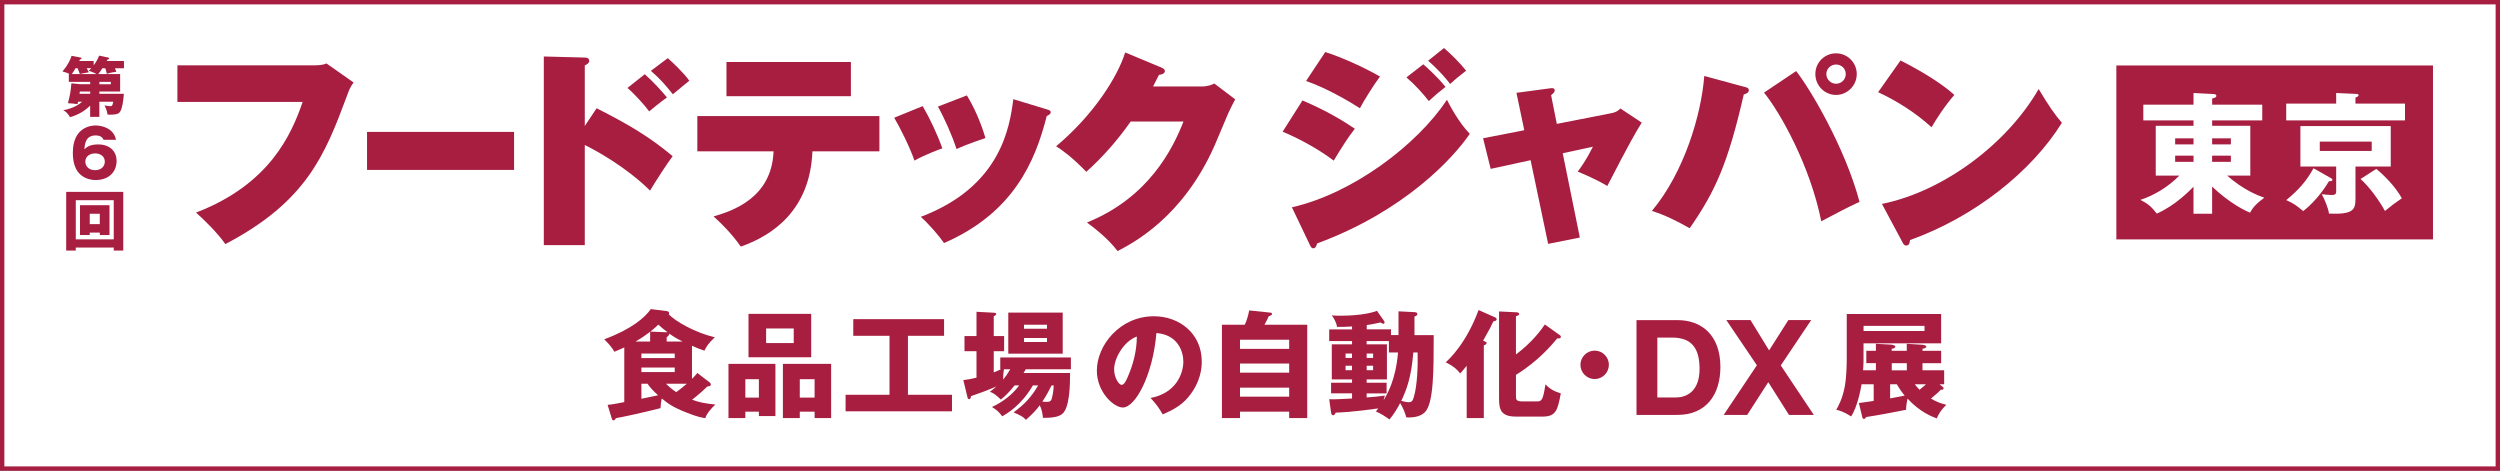 <?xml version="1.0" encoding="UTF-8"?>
<svg id="_レイヤー_1" data-name="レイヤー 1" xmlns="http://www.w3.org/2000/svg" viewBox="0 0 1098.92 206.92">
  <rect x="0" y="0" width="1098.92" height="206.92" fill="#808080" stroke="none"/>
  <defs>
    <style>
      .cls-1 {
        fill: #a71e41;
        stroke-width: 0px;
      }

      .cls-2 {
        fill: #fff;
        stroke: #a71e41;
        stroke-miterlimit: 10;
        stroke-width: 1.92px;
      }
    </style>
  </defs>
  <rect class="cls-2" x=".96" y=".96" width="1097" height="205"/>
  <g>
    <g>
      <path class="cls-1" d="M274.41,152.73c-.62.26-3.64,1.59-4.31,1.89-1.33-2.15-2.46-3.48-4.51-5.48,12.09-4.46,17.88-9.58,20.49-13.27l6.97.87c.82.1,1.08.46,1.08.97,0,.1-.05.26-.16.46,2.72,2.92,11.43,8.04,20.24,10.09-2.87,2.61-3.89,4.41-4.56,5.89-1.79-.62-3.59-1.28-5.48-2.15v14.55c1.33-1.33,1.79-1.9,2.35-2.61l5.53,4.25c.26.2.41.51.41.87,0,.67-.77.72-1.54.82-.97.92-2.51,2.51-6.71,5.84,3.13,1.13,5.79,1.64,10.24,2.1-1.33,1.23-3.69,3.64-4.45,5.99-1.28-.21-3.33-.51-7.99-2.36-6.56-2.56-8.55-4.2-11.12-6.3-.41,1.95-.51,3.33-.56,4.25-8.76,2.25-16.91,3.94-19.57,4.41-.56.82-.67.97-1.02.97-.62,0-.72-.51-.87-.97l-1.79-5.84c2.15-.2,5.07-.77,7.33-1.23v-24.03ZM285.78,150.12v-4.3c-1.74,1.33-3.43,2.56-6.4,4.3h6.4ZM281.94,157.4h14.65v-2h-14.65v2ZM296.59,161.55h-14.65v2h14.65v-2ZM281.94,168.67v6.61c1.13-.26,6.3-1.28,7.33-1.54-2-1.79-3.33-3.18-4.66-5.07h-2.66ZM293.46,146.07c-1.84-1.38-2.92-2.3-4.1-3.38-.87.87-1.95,1.89-3.48,3.07l7.58.31ZM292.75,168.67c1.33,1.33,2.61,2.46,4.51,3.69.77-.56,2.2-1.59,4.66-3.69h-9.17ZM300.02,150.12c-1.84-.92-3.23-1.64-5.84-3.48.1.72-.77,1.33-1.13,1.59v1.89h6.97Z"/>
      <path class="cls-1" d="M327.63,180.96v2.82h-7.42v-23.82h20.64v22.94h-7.27v-1.95h-5.95ZM333.58,174.77v-8.1h-5.95v8.1h5.95ZM356.58,137.98v19.05h-27.56v-19.05h27.56ZM336.76,144.38v6.41h12.14v-6.41h-12.14ZM351.56,180.96v2.82h-7.42v-23.82h21.2v23.82h-7.27v-2.82h-6.51ZM358.07,174.77v-8.1h-6.51v8.1h6.51Z"/>
      <path class="cls-1" d="M399.1,173.53h19.36v7.27h-46.77v-7.27h19.31v-25.92h-15.93v-7.32h39.91v7.32h-15.88v25.92Z"/>
      <path class="cls-1" d="M445.98,169.43c-2.92,3.69-4.92,5.28-6.04,6.2-2.41-2.36-3.44-2.87-4.82-3.43.92-.72,1.69-1.28,2.87-2.31-3.18,1.38-7.07,2.87-11.21,4.26,0,.61-.21,1.33-.77,1.33-.51,0-.72-.67-.82-1.18l-1.74-7.23c2-.2,2.51-.36,5.79-1.07v-11.63h-5.28v-6.66h5.28v-10.66l7.58.41c.62.05,1.08.1,1.08.57,0,.36-.31.61-1.08.97v8.71h4.56v6.66h-4.56v9.33c1.23-.52,2-.82,3.23-1.39h-.36v-5.17h31.04v5.17h-19.83l-.97,1.64h20.44c0,5.17-.15,15.42-3.48,18.03-1.94,1.54-5.22,1.69-8.45,1.69-.1-1.18-.31-3.33-1.38-5.53-1.74,2.35-3.54,4.15-6.1,6.4-1.33-1.43-2.15-1.84-5.43-3.28,4.76-3.43,7.89-6.81,10.81-11.84h-2.31c-5.12,8.82-11.58,12.5-13.47,13.58-1.64-2.1-2.05-2.51-4.51-4.1,1.74-.82,7.74-3.69,11.94-9.48h-2ZM441.32,162.31c-.31,1.75-.41,3.44-.36,4.56,1.13-1.38,1.94-2.56,3.12-4.56h-2.76ZM467.13,155.45h-23.92v-18.03h23.92v18.03ZM460.22,144.49v-1.75h-10.1v1.75h10.1ZM450.13,148.58v1.75h10.1v-1.75h-10.1ZM462.22,169.43c-1.13,2.2-2,4.1-4.05,7.13.61.05,1.18.1,1.79.1,1.03,0,1.95-.1,2.31-1.28.31-.97.82-3.38.92-5.95h-.98Z"/>
      <path class="cls-1" d="M505.76,174.92c11.12-2.05,14.4-10.66,14.4-15.98,0-4.15-2.2-11.78-11.84-12.55-1.59,18.75-9.32,32.74-14.75,32.74-4,0-11.43-6.76-11.43-16.24,0-11.02,10.04-23.87,25.1-23.87,11.22,0,21.01,7.63,21.01,19.88,0,2.36-.21,8.91-6.05,15.83-3.12,3.64-6.76,5.53-11.12,7.43-1.69-2.97-2.82-4.51-5.33-7.22ZM489.73,162.26c0,3.95,2.2,6.92,3.28,6.92,1.23,0,2.2-2.3,2.77-3.64,2.2-5.07,3.89-10.96,3.95-17.62-5.94,2.2-9.99,9.73-9.99,14.34Z"/>
      <path class="cls-1" d="M574.62,142.75v41.03h-7.94v-2.82h-21.62v2.82h-7.94v-41.03h10.04c.92-2,1.54-4.1,1.94-6.3l9.32.97c.36.05.72.15.72.51,0,.62-.82.87-1.44,1.08-.62,1.38-.97,2.05-1.89,3.74h18.8ZM545.06,153.35h21.62v-4h-21.62v4ZM566.68,159.8h-21.62v4h21.62v-4ZM566.68,170.4h-21.62v3.95h21.62v-3.95Z"/>
      <path class="cls-1" d="M614.74,147.3v-10.45l7.02.36c.82.05,1.28.25,1.28.87,0,.46-.56.82-1.28,1.08v8.15h8.45c0,15.68,0,30.02-3.89,33.91-2.35,2.36-6.45,2.36-8.14,2.25-.57-1.94-1.18-3.74-2.72-6.3-1.18,2.25-2.77,4.97-4.71,7.22-1.95-1.44-3.38-2.35-5.94-3.53.15-.21.67-.82,1.03-1.33-11.73,1.64-16.75,1.79-18.69,1.84-.26.46-.56,1.18-1.13,1.18s-.82-.56-.92-1.18l-.82-5.89c1.9.1,4.41,0,10.04-.31v-2.26h-9.22v-4.66h9.22v-1.49h-8.91v-15.41h8.91v-1.44h-10.04v-5.12h10.04v-1.29c-2.66.15-4.25.26-6.61.2-.21-1.74-1.33-3.84-2.3-5.07.92.1,1.79.15,3.94.15,9.32,0,14.65-1.59,15.93-2.15l3.07,4.4c.15.21.26.46.26.67,0,.26-.1.61-.51.61-.46,0-.92-.31-1.28-.56-2.56.56-4.15.87-6.04,1.13v1.9h10.66v2.51h3.33ZM594.3,157.35v-1.95h-2.83v1.95h2.83ZM591.47,160.77v1.95h2.83v-1.95h-2.83ZM610.53,149.91h-9.79v1.44h8.91v15.41h-8.91v1.49h8.76v4.66h-8.76v1.79c2.82-.21,5.74-.46,8-.82-.21.67-.31,1.13-.57,2.1,1.44-2.41,5.38-8.91,6.35-21.05h-4v-5.02ZM603.57,157.35v-1.95h-2.82v1.95h2.82ZM600.75,160.77v1.95h2.82v-1.95h-2.82ZM621.25,154.94c-.92,11.22-3.02,16.39-5.28,21.26.72.2,2.25.61,3.23.61,1.23,0,1.79-.46,2.3-2.35,1.54-5.33,1.79-13.88,1.64-19.52h-1.89Z"/>
      <path class="cls-1" d="M652.24,183.78h-7.53v-23c-1.38,1.74-2.15,2.56-2.87,3.38-1.43-1.89-2.82-3.12-6.35-4.92,1.38-1.23,8.91-8.05,14.45-22.95l7.17,3.17c.26.1.77.41.77.87,0,.77-1.08.87-1.44.92-.87,1.94-1.39,2.97-4.51,8.5,1.38.56,1.54.67,1.54,1.02,0,.51-.46.72-1.23,1.08v31.92ZM685.49,147.2c.36.26.61.41.61.82,0,.82-.97.77-1.59.72-2.35,2.82-8.3,9.99-18.14,16.03v9.22c0,1.64,0,2.46,3.07,2.46h5.99c2.15,0,2.82-.21,3.89-7.53,1.79,1.95,3.84,3.13,6.76,4-1.38,7.12-1.94,10.2-7.99,10.2h-11.73c-6.3,0-7.43-2.82-7.43-7.64v-38.58l7.43.36c.46,0,1.39.05,1.39.77,0,.46-.15.51-1.39,1.02v16.75c7.12-5.33,11.02-10.71,12.71-13.17l6.4,4.56Z"/>
      <path class="cls-1" d="M707.21,160.37c0,3.43-2.82,6.25-6.25,6.25s-6.25-2.82-6.25-6.25,2.82-6.25,6.25-6.25,6.25,2.77,6.25,6.25Z"/>
      <path class="cls-1" d="M719.35,140.71h17.97c10.79,0,18.91,6.74,18.91,20.6,0,12.1-6.19,21.07-18.91,21.07h-17.97v-41.67ZM728.52,174.7h8.17c5.31,0,10.38-3.28,10.38-12.51,0-8.42-2.92-13.8-12.02-13.8h-6.54v26.32Z"/>
      <path class="cls-1" d="M772.27,160.57l-13.43-19.87h10.62l8.18,13.32,8.46-13.32h10.04l-13.37,19.93,14.54,21.77h-10.92l-9.11-14.41-9.28,14.41h-10.34l14.6-21.82Z"/>
      <path class="cls-1" d="M853.89,169.99c.36.26.46.46.46.72,0,.56-.51.61-1.23.61-1.13,1.18-1.43,1.44-4.35,3.89,2.46,1.44,4.4,2.15,6.76,2.72-2.25,2.25-3.23,3.74-4.2,5.99-2.25-.82-7.53-2.92-12.85-8.71-.16.77-.67,3.28-.62,4.92-4.05.82-13.37,2.61-17.58,3.18-.21.41-.46.82-.92.82-.51,0-.67-.31-.77-.82l-1.49-6.15c1.03-.1,5.59-.82,6.51-.92v-7.33h-5.33c-.31,2.05-1.79,9.84-4.56,14.14-3.28-2.1-5.17-2.61-6.56-2.92.82-1.49,2.72-4.66,3.79-10.45.61-3.17.82-8.66.82-12.24v-19.41h41.49v12.9h-34.12v7.89c0,.51-.1,2.97-.2,3.95h5.64v-3.13h-4.21v-5.43h4.21v-3.08l6.6.36c.46,0,1.94.26,1.94.92,0,.25-.26.77-1.59.92v.88h6.62v-3.08l6.7.41c.31,0,1.9.21,1.9.82,0,.31-.41.77-1.69.97v.88h8.2v5.43h-8.2v3.13h9.53v6.14h-2.05l1.33,1.08ZM819.16,143.25v2.26h26.8v-2.26h-26.8ZM830.84,175.12c1.44-.26,5.33-.98,6.4-1.23-1.08-1.28-2.25-2.87-3.43-4.97h-2.97v6.2ZM831.56,162.78h6.62v-3.13h-6.62v3.13ZM841.71,168.92c.31.46.77,1.13,2.05,2.41,1.38-1.08,2.41-2,2.82-2.41h-4.87Z"/>
    </g>
    <g>
      <path class="cls-1" d="M137.12,28.73c2.7,0,4.74-.09,6.41-.83l11.89,8.36c-1.58,2.32-1.67,2.51-2.97,6.03-9.66,25.91-17.74,46.33-53.39,65-3.25-4.73-9.66-11.05-12.91-13.84,32.68-12.54,42.07-34.73,46.89-48.65h-55.06v-16.07h59.15Z"/>
      <path class="cls-1" d="M225.97,57.98v16.71h-64.63v-16.71h64.63Z"/>
      <path class="cls-1" d="M262.25,47.58c13.93,7.06,23.4,12.63,33.43,21.08-2.51,3.25-8.08,11.98-9.94,15.13-10.77-10.68-24.51-18.01-28.69-20.06v44.01h-18.01V24.83l18.01.47c.47,0,1.95.09,1.95,1.39,0,1.21-1.3,1.76-1.95,2.04v26.65l5.2-7.8ZM283.42,32.63c3.9,3.43,7.8,7.8,9.75,10.21-2.79,1.95-6.13,4.74-7.8,6.13-1.95-2.69-6.59-7.8-9.56-10.31l7.61-6.03ZM293.54,25.57c2.04,1.76,7.06,6.5,9.47,9.93-1.39,1.02-2.41,1.95-7.24,5.94-3.99-4.92-5.38-6.5-9.66-10.31l7.43-5.57Z"/>
      <path class="cls-1" d="M306.52,66.52v-15.51h80.04v15.51h-29.44c-1.02,25.63-17.18,36.86-31.48,41.88-3.53-5.02-7.8-9.56-11.98-13.28,8.17-2.32,25.63-8.08,26.37-28.6h-33.52ZM374.02,27.24v15.04h-54.69v-15.04h54.69Z"/>
      <path class="cls-1" d="M405.59,46.65c3.06,5.2,6.59,12.72,8.63,18.57-1.3.46-7.52,2.69-12.25,5.38-2.23-6.41-6.5-14.76-8.91-18.85l12.54-5.11ZM460.37,48.14c.74.18,1.49.46,1.49,1.21,0,.65-.56,1.11-1.76,1.67-5.01,19.87-14.58,42.53-45.13,55.81-2.23-3.25-6.78-8.45-10.22-11.52,35.19-13.28,39.09-39.46,40.67-51.72l14.95,4.55ZM425,41.92c4.83,7.89,7.34,15.97,8.17,18.76-7.52,2.51-11.05,4.08-12.72,4.83-1.86-5.85-5.48-13.93-8.17-18.66l12.72-4.92Z"/>
      <path class="cls-1" d="M527.93,38.02c3.06,0,4.74-.74,5.85-1.3l9.19,6.96c-.93,1.67-1.11,2.04-2.88,5.67-.93,2.04-5.29,12.63-6.22,14.67-14.02,31.76-36.21,42.99-42.62,46.33-4.74-6.22-11.52-11.05-13.46-12.54,27.11-10.96,37.7-32.31,42.43-44.39h-23.21c-5.67,8.08-12.16,15.51-19.5,22.1-6.69-6.87-10.68-9.56-13.28-11.23,16.43-13.74,27.02-30.46,30.36-41.23l16.06,6.69c.56.28,1.39.65,1.39,1.49,0,1.3-1.85,1.58-2.6,1.67-1.3,2.6-1.86,3.62-2.6,5.11h21.08Z"/>
      <path class="cls-1" d="M572.52,44.15c4.55,1.95,13.37,5.85,23.03,12.44-3.06,3.81-6.31,9.1-9.28,14.02-7.8-5.94-17.08-10.49-22.47-12.72l8.73-13.74ZM567.88,91.13c26.83-6.13,54.97-27.39,68.16-47.26.83,1.67,5.01,9.84,10.03,14.95-7.24,10.68-28.79,34.08-67.13,48.19-.19.74-.56,2.14-1.67,2.14-.74,0-1.02-.56-1.58-1.67l-7.8-16.34ZM582.55,22.88c7.34,2.32,17.55,6.97,24.05,10.77-2.41,3.16-7.34,10.96-8.82,13.93-4.73-3.06-14.76-8.91-23.68-11.98l8.45-12.72ZM625.64,28.27c1.86,1.58,6.78,6.13,9.75,9.93-3.34,2.6-4.46,3.62-7.34,6.22-2.51-3.25-6.22-7.34-9.84-10.4l7.43-5.76ZM634.73,21.12c2.79,2.32,7.15,6.69,9.75,9.94-3.06,2.32-5.38,4.27-7.06,5.85-1.49-1.95-4.18-5.39-9.66-10.22l6.96-5.57Z"/>
      <path class="cls-1" d="M666.58,40.8l14.58-1.95c1.11-.18,2.23-.28,2.23.93,0,.83-1.02,1.58-1.58,2.04l2.51,12.63,24.14-4.73c2.41-.47,3.34-1.58,3.81-2.04l9.38,6.22c-2.88,4.64-5.2,8.64-15.14,27.86-4.18-2.6-10.68-5.39-13-6.32,1.3-1.76,3.62-4.83,6.69-10.96l-13.28,2.88,7.52,37.05-13.93,2.78-7.71-36.77-17.55,3.81-3.34-13.46,18.11-3.53-3.44-16.43Z"/>
      <path class="cls-1" d="M766.59,38.11c1.39.37,2.14.56,2.14,1.58s-1.11,1.49-2.23,1.86c-6.96,30.36-12.54,42.62-23.77,58.78-5.76-3.25-10.96-5.85-16.62-7.61,14.11-16.81,21.73-42.16,23.03-59.33l17.46,4.74ZM789.52,31.24c5.94,7.43,21.54,33.61,27.86,57.48-6.87,3.25-7.24,3.53-16.81,8.54-4.92-24.51-18.01-47.73-25.16-56.55l14.11-9.47ZM807.07,41.73c-5.01,0-9.1-4.09-9.1-9.19s4.09-9.1,9.1-9.1,9.1,4.08,9.1,9.1-4.09,9.19-9.1,9.19ZM807.07,28.36c-2.32,0-4.27,1.85-4.27,4.18s1.95,4.27,4.27,4.27,4.27-1.86,4.27-4.27-1.95-4.18-4.27-4.18Z"/>
      <path class="cls-1" d="M835.39,26.59c8.36,4.18,18.01,9.94,23.68,15.14-4.27,4.83-8.26,11.14-10.03,14.21-6.78-6.22-15.23-11.61-23.49-15.41l9.84-13.93ZM827.22,89.64c27.48-5.57,55.34-26.83,68.9-50.51,4.83,7.99,7.06,11.14,10.22,14.86-13.37,21.45-38.26,41.32-66.76,51.53-.09,1.02-.28,2.41-1.67,2.41-.93,0-1.3-.74-1.67-1.49l-9.01-16.81Z"/>
    </g>
    <g>
      <path class="cls-1" d="M34.32,44.72c-.06.29-.2.83-.26,1.07-1.44-.23-2.34-.32-4.21-.43.89-3.23,1.29-5.51,1.53-8.74l3.92.4h4.35v-1.04h-9.4v-3.43h.32c-1.35-.69-2.39-.95-3.11-1.12,2.36-2.8,3.46-5.13,4.01-6.89l3.92.75c.17.03.43.09.43.38,0,.38-.35.43-.69.49-.12.29-.2.49-.29.66h6.34v1.9c1.53-2.04,2.07-3.43,2.39-4.26l3.83.81c.29.06.6.14.6.43,0,.32-.49.46-.83.58-.12.23-.17.32-.29.55h7.61v3.17h-3.95c.32.75.43,1.09.6,1.56-2.1.26-3.31.6-4.18.89-.29-1.3-.43-1.73-.69-2.45h-1.27c-.72,1.13-1.15,1.79-1.82,2.56h9.63v7.67h-9.14v1.01h10.78c-.11,1.7-.58,6.52-1.76,8.01-.43.55-1.21,1.33-5.42,1.13-.2-1.53-.69-2.83-1.35-4.04,1.53.29,2.28.35,2.59.35.78,0,.98-.4,1.27-1.96h-6.11v6.63h-4.04v-4.93c-2.56,2.51-5.36,4.06-8.85,5.1-1.27-2.22-2.36-2.77-3-3.05,1.9-.4,5.53-1.24,8.33-3.75h-1.81ZM38.13,29.99c.15.23.81,1.5.92,1.79-1.21.14-3.49.69-3.95.75-.34-1.07-.86-2.16-1.03-2.54h-.84c-.66,1.09-1.07,1.73-1.67,2.56h10.87c-.26-.14-1.64-.92-3.46-1.44.4-.35.72-.63,1.15-1.13h-1.99ZM39.65,40.23h-4.56c-.03.29-.11.83-.14,1.01h4.7v-1.01ZM43.69,37.03h5.02v-1.04h-5.02v1.04Z"/>
      <path class="cls-1" d="M45.52,61.46c-.29-.61-.87-1.93-3.49-1.93-4.47,0-4.76,3.86-4.93,6.08,1.01-.92,2.34-2.13,6.08-2.13,4.81,0,8.07,2.77,8.07,7.32,0,4.24-2.91,8.33-9.2,8.33-2.71,0-4.41-.84-5.36-1.41-4.06-2.45-4.67-7.12-4.67-10.58,0-11.3,8.04-11.99,10.03-11.99,2.6,0,7.99,1.18,8.94,6.31h-5.48ZM46.07,71.03c0-2.39-2.08-3.6-4.27-3.6s-4.29,1.24-4.29,3.6c0,1.88,1.38,3.78,4.29,3.78s4.27-1.9,4.27-3.78Z"/>
      <path class="cls-1" d="M33.31,108.81v1.33h-4.21v-25.8h25.08v25.8h-4.18v-1.33h-16.69ZM50,105.21v-17.21h-16.69v17.21h16.69ZM39.45,102.24v1.07h-4.29v-13.11h12.97v13.11h-4.26v-1.07h-4.41ZM43.86,98.52v-4.56h-4.41v4.56h4.41Z"/>
    </g>
    <g>
      <rect class="cls-1" x="972.38" y="68.42" width="8.24" height="2.72"/>
      <rect class="cls-1" x="1019.7" y="62.25" width="22.83" height="4.1"/>
      <rect class="cls-1" x="972.38" y="60.81" width="8.24" height="2.66"/>
      <rect class="cls-1" x="956.13" y="60.81" width="8.07" height="2.66"/>
      <rect class="cls-1" x="956.13" y="68.42" width="8.07" height="2.72"/>
      <path class="cls-1" d="M930.28,28.78v76.46h139.18V28.78h-139.18ZM989.04,93.49c-1.96-.81-8.71-3.92-16.66-11.47v11.93h-8.19v-11.87c-1.55,1.61-8.13,8.35-16.14,11.81-2.36-3-3.57-4.15-7.2-6.05,5.94-1.9,12.22-5.65,17.12-10.66h-10.37v-21.89h16.6v-2.37h-22.07v-6.91h22.07v-5.13l8.88.46c.58.06,1.15.18,1.15.75,0,.75-.69.92-1.84,1.21v2.71h22.02v6.91h-22.02v2.37h16.77v21.89h-10.2c7.32,6.4,13.6,8.76,16.37,9.74-4.32,3.05-5.53,5.19-6.28,6.57ZM1012.44,92.8c-3.05-2.48-4.15-3.4-7.49-4.84,5.48-4.49,8.93-8.41,11.99-14.01l7.72,4.38c.34.18.58.35.58.69,0,.63-.81.63-1.5.63-1.39,2.3-5.07,8.18-11.3,13.14ZM1035.38,87.5c0,4.72-1.04,6.85-11.64,6.39-.35-2.65-2.08-6.56-3.17-8.52,1.04.12,3.29.35,4.44.35,1.84,0,1.9-.87,1.9-1.67v-10.84h-15.73v-17.8h39.71v17.8h-15.5v14.3ZM1048.34,92.74c-2.36-4.43-6.92-10.72-10.72-14.06l6.92-4.44c3.51,2.88,8.35,7.73,11.24,12.91-2.71,1.84-4.96,3.51-7.44,5.59ZM1057.16,52.92h-52.21v-7.37h21.96v-4.67l8.82.4c.4,0,1.03.06,1.03.58,0,.46-.58.75-1.38,1.04v2.65h21.78v7.37Z"/>
    </g>
  </g>
</svg>